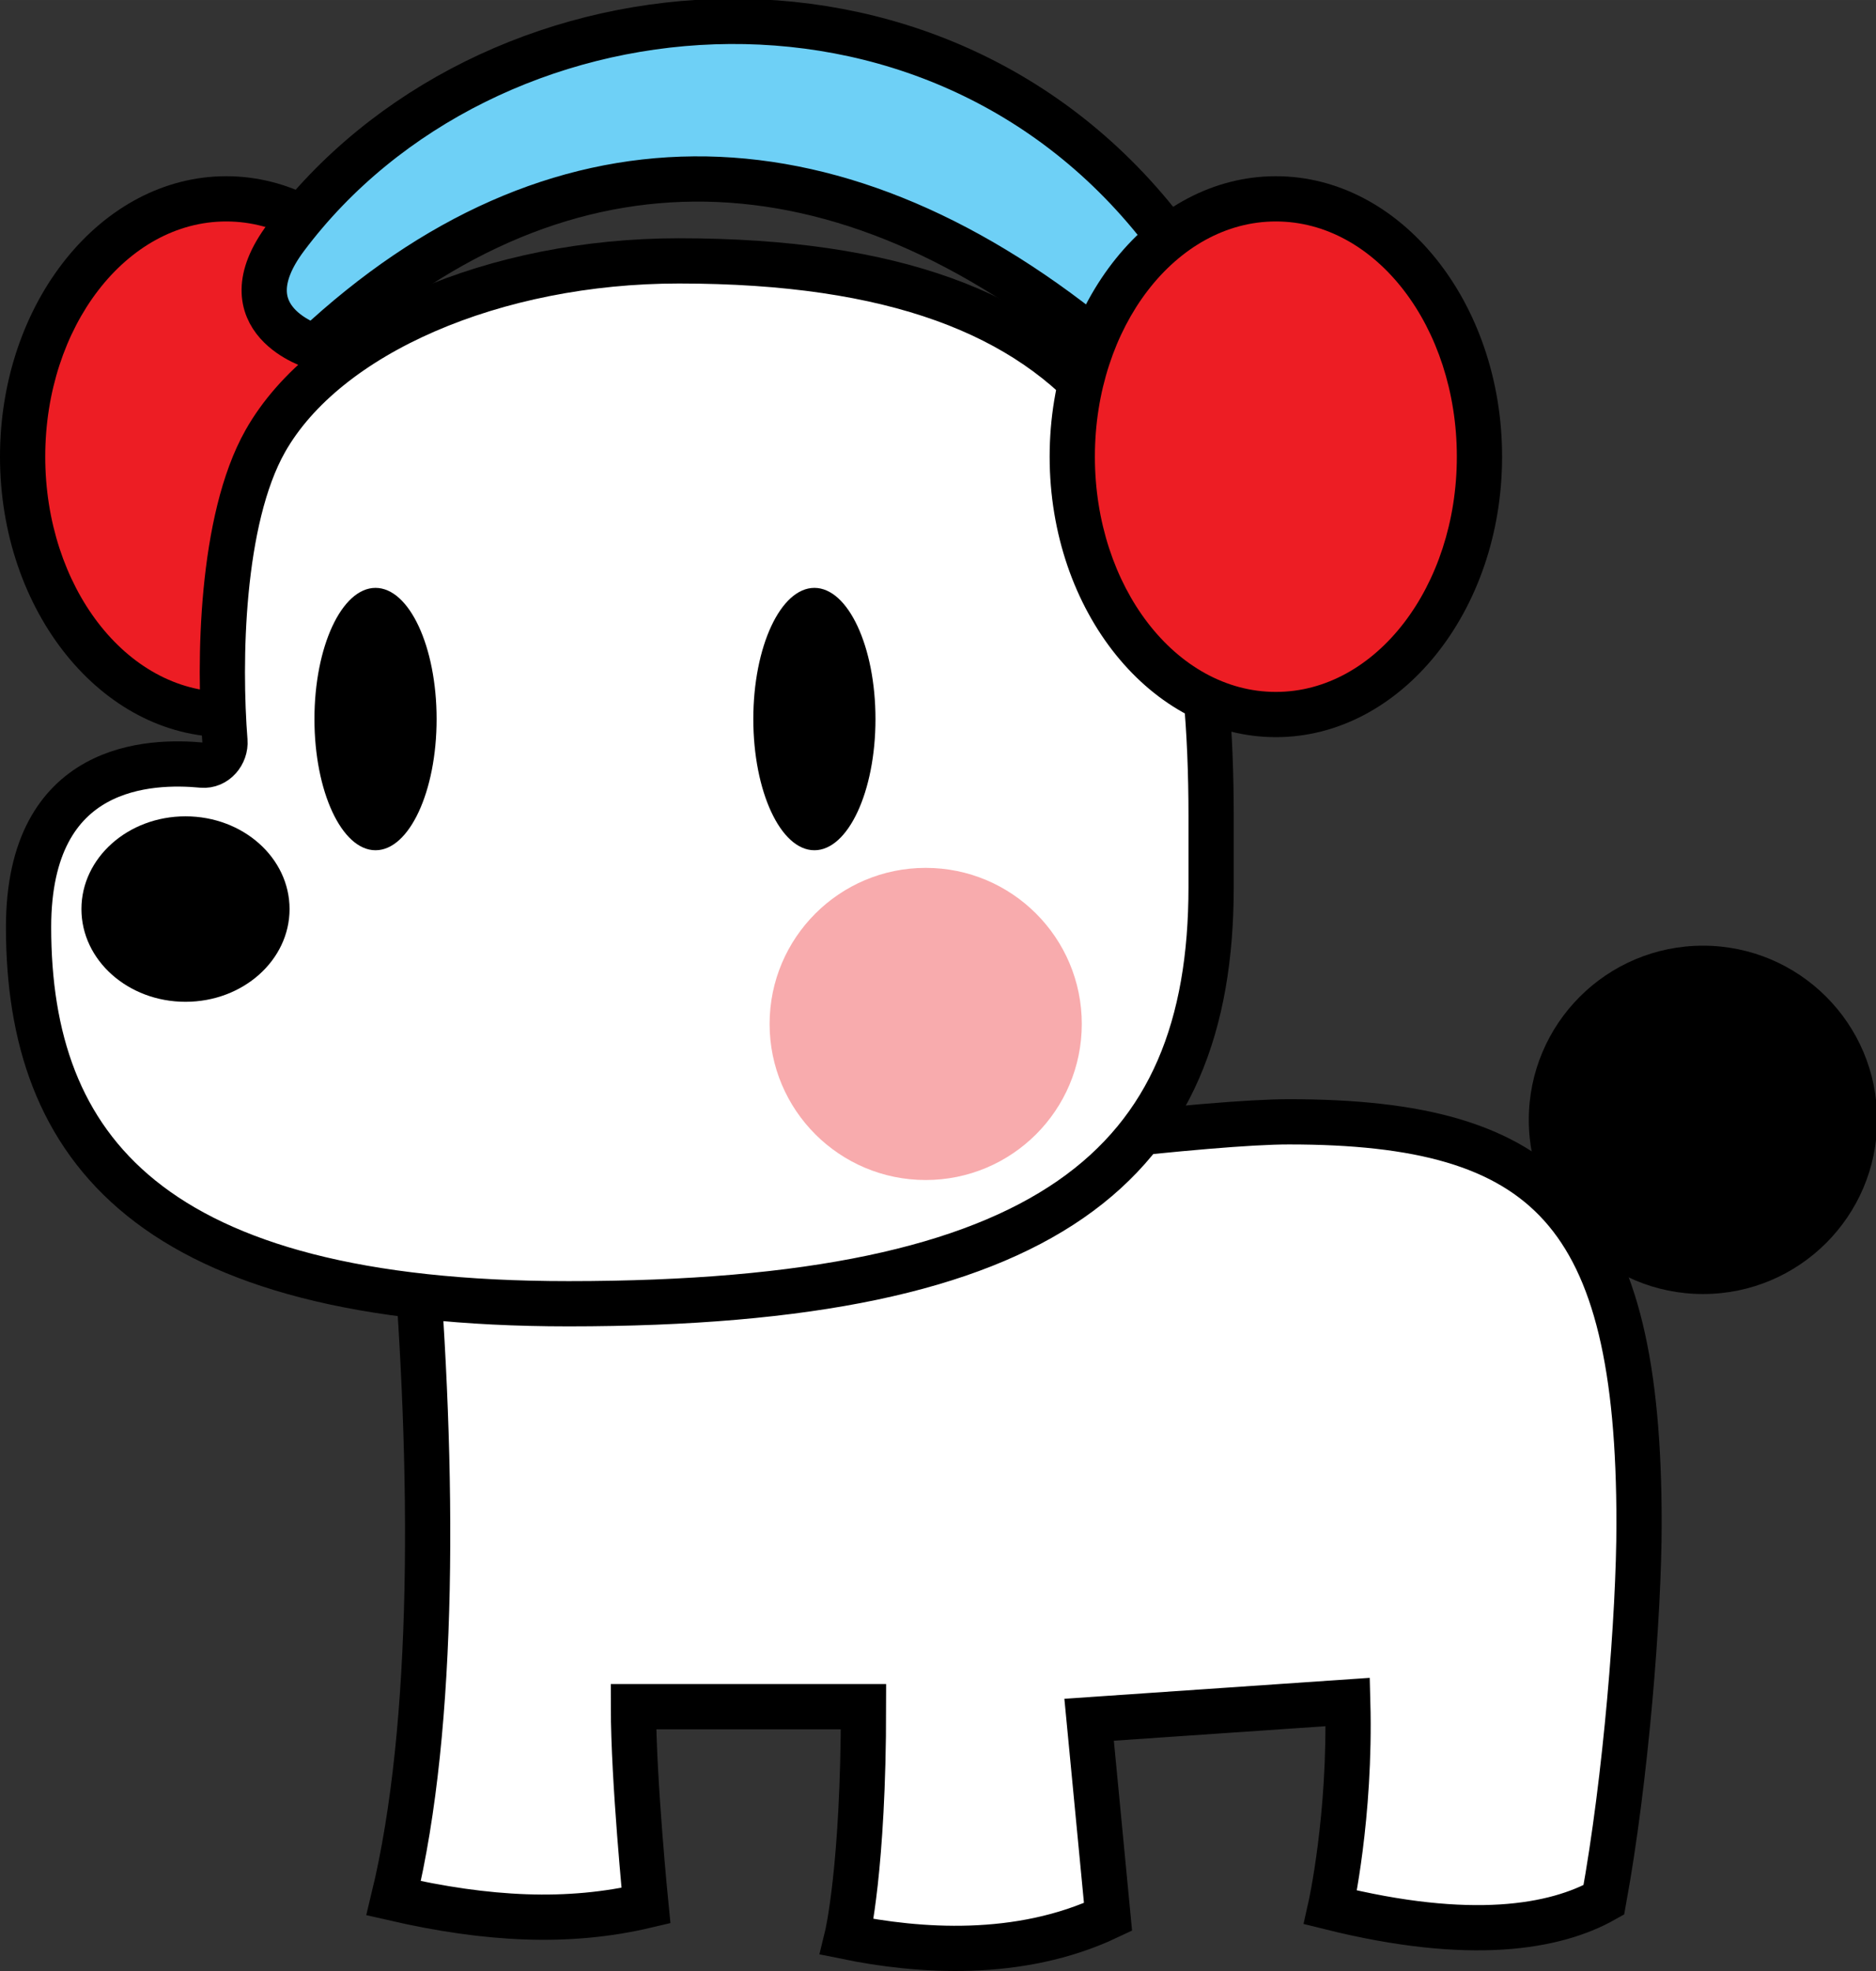 <?xml version="1.0" encoding="UTF-8" standalone="no"?>
<!-- Created with Inkscape (http://www.inkscape.org/) -->

<svg
   width="138.3"
   height="145.327"
   viewBox="0 0 36.592 38.451"
   version="1.1"
   id="svg5"
   xml:space="preserve"
   inkscape:version="1.2.2 (b0a8486541, 2022-12-01)"
   sodipodi:docname="drawing.svg"
   xmlns:inkscape="http://www.inkscape.org/namespaces/inkscape"
   xmlns:sodipodi="http://sodipodi.sourceforge.net/DTD/sodipodi-0.dtd"
   xmlns="http://www.w3.org/2000/svg"
   xmlns:svg="http://www.w3.org/2000/svg"><rect x="0" y="0" width="36.592" height="38.451" fill="#333333" stroke="none"/><sodipodi:namedview
     id="namedview7"
     pagecolor="#505050"
     bordercolor="#eeeeee"
     borderopacity="1"
     inkscape:showpageshadow="0"
     inkscape:pageopacity="0"
     inkscape:pagecheckerboard="0"
     inkscape:deskcolor="#505050"
     inkscape:document-units="px"
     showgrid="false"
     inkscape:zoom="0.914906"
     inkscape:cx="-447.58696"
     inkscape:cy="561.80635"
     inkscape:window-width="2560"
     inkscape:window-height="1414"
     inkscape:window-x="0"
     inkscape:window-y="0"
     inkscape:window-maximized="1"
     inkscape:current-layer="layer1"><inkscape:page
       x="0"
       y="0"
       width="36.592"
       height="38.451"
       id="page1855" /><inkscape:page
       x="1.7281145e-06"
       y="-1.9588499e-06"
       width="36.592"
       height="38.451"
       id="page1857" /></sodipodi:namedview><defs
     id="defs2"><clipPath
       clipPathUnits="userSpaceOnUse"
       id="clipPath1791"><path
         d="M 0,108.995 H 103.725 V 0 H 0 Z"
         id="path1789" /></clipPath></defs><g
     inkscape:label="Layer 1"
     inkscape:groupmode="layer"
     id="layer1"
     transform="translate(-220)"><g
       id="g1785"
       transform="matrix(0.353,0,0,-0.353,220,38.451)"><g
         id="g1787"
         clip-path="url(#clipPath1791)"><g
           id="g1793"
           transform="translate(103.725,47.038)"><path
             d="m 0,0 c 0,-5.315 -4.31,-9.625 -9.625,-9.625 -5.315,0 -9.625,4.31 -9.625,9.625 0,5.316 4.31,9.626 9.625,9.626 C -4.31,9.626 0,5.316 0,0"
             style="fill:#000000;fill-opacity:1;fill-rule:nonzero;stroke:none"
             id="path1795" /></g><g
           id="g1797"
           transform="translate(22.876,41.048)"><path
             d="m 0,0 c 1.115,-13.378 1.19,-27.459 -1.126,-37.025 5.18,-1.191 9.652,-1.421 13.943,-0.409 0,0 -0.692,6.915 -0.692,10.994 h 12.712 c 0,-8.998 -0.913,-12.721 -0.913,-12.721 3.905,-0.797 9.497,-1.232 14.425,1.102 l -1.045,10.897 14.291,0.98 c 0.17,-6.344 -0.956,-11.347 -0.956,-11.347 7.754,-1.93 12.408,-1.105 15.106,0.41 1.216,6.668 1.946,15.728 1.946,20.807 0,17.24 -5.041,22.194 -19.344,22.194 C 39.658,5.882 0,0 0,0"
             style="fill:#ffffff;fill-opacity:1;fill-rule:nonzero;stroke:none"
             id="path1799" /></g><g
           id="g1801"
           transform="translate(22.876,41.048)"><path
             d="m 0,0 c 1.115,-13.378 1.19,-27.459 -1.126,-37.025 5.18,-1.191 9.652,-1.421 13.943,-0.409 0,0 -0.692,6.915 -0.692,10.994 h 12.712 c 0,-8.998 -0.913,-12.721 -0.913,-12.721 3.905,-0.797 9.497,-1.232 14.425,1.102 l -1.045,10.897 14.291,0.98 c 0.17,-6.344 -0.956,-11.347 -0.956,-11.347 7.754,-1.93 12.408,-1.105 15.106,0.41 1.216,6.668 1.946,15.728 1.946,20.807 0,17.24 -5.041,22.194 -19.344,22.194 C 39.658,5.882 0,0 0,0 Z"
             style="fill:none;stroke:#000000;stroke-width:2.5;stroke-linecap:butt;stroke-linejoin:miter;stroke-miterlimit:10;stroke-dasharray:none;stroke-opacity:1"
             id="path1803" /></g><g
           id="g1805"
           transform="translate(12.5,69.438)"><path
             d="m 0,0 c -6.203,0 -11.25,6.393 -11.25,14.25 0,7.857 5.047,14.25 11.25,14.25 6.203,0 11.25,-6.393 11.25,-14.25 C 11.25,6.393 6.203,0 0,0"
             style="fill:#ed1d24;fill-opacity:1;fill-rule:nonzero;stroke:none"
             id="path1807" /></g><g
           id="g1809"
           transform="translate(12.5,99.188)"><path
             d="m 0,0 c -6.893,0 -12.5,-6.953 -12.5,-15.5 0,-8.547 5.607,-15.5 12.5,-15.5 6.893,0 12.5,6.953 12.5,15.5 C 12.5,-6.953 6.893,0 0,0 m 0,-2.5 c 5.523,0 10,-5.82 10,-13 0,-7.18 -4.477,-13 -10,-13 -5.523,0 -10,5.82 -10,13 0,7.18 4.477,13 10,13"
             style="fill:#000000;fill-opacity:1;fill-rule:nonzero;stroke:none"
             id="path1811" /></g><g
           id="g1813"
           transform="translate(66.921,59.907)"><path
             d="m 0,0 c 0,-15.344 -8.891,-23.031 -35.507,-23.031 -23.18,0 -29.836,8.625 -29.836,20.812 0,9.094 6.765,9.219 9.586,8.953 0.752,-0.07 1.32,0.641 1.265,1.336 -0.342,4.321 -0.234,12.211 2.229,16.571 3.362,5.951 12.685,9.961 22.857,9.961 C -5.625,34.602 0,22.906 0,3.906 Z"
             style="fill:#ffffff;fill-opacity:1;fill-rule:nonzero;stroke:none"
             id="path1815" /></g><g
           id="g1817"
           transform="translate(66.921,59.907)"><path
             d="m 0,0 c 0,-15.344 -8.891,-23.031 -35.507,-23.031 -23.18,0 -29.836,8.625 -29.836,20.812 0,9.094 6.765,9.219 9.586,8.953 0.752,-0.07 1.32,0.641 1.265,1.336 -0.342,4.321 -0.234,12.211 2.229,16.571 3.362,5.951 12.685,9.961 22.857,9.961 C -5.625,34.602 0,22.906 0,3.906 Z"
             style="fill:none;stroke:#000000;stroke-width:2.5;stroke-linecap:butt;stroke-linejoin:miter;stroke-miterlimit:10;stroke-dasharray:none;stroke-opacity:1"
             id="path1819" /></g><g
           id="g1821"
           transform="translate(24.125,69.188)"><path
             d="m 0,0 c 0,-4.004 -1.511,-7.25 -3.375,-7.25 -1.864,0 -3.375,3.246 -3.375,7.25 0,4.004 1.511,7.25 3.375,7.25 C -1.511,7.25 0,4.004 0,0"
             style="fill:#000000;fill-opacity:1;fill-rule:nonzero;stroke:none"
             id="path1823" /></g><g
           id="g1825"
           transform="translate(48.375,69.188)"><path
             d="m 0,0 c 0,-4.004 -1.511,-7.25 -3.375,-7.25 -1.864,0 -3.375,3.246 -3.375,7.25 0,4.004 1.511,7.25 3.375,7.25 C -1.511,7.25 0,4.004 0,0"
             style="fill:#000000;fill-opacity:1;fill-rule:nonzero;stroke:none"
             id="path1827" /></g><g
           id="g1829"
           transform="translate(16,58.688)"><path
             d="m 0,0 c 0,-2.83 -2.574,-5.125 -5.75,-5.125 -3.176,0 -5.75,2.295 -5.75,5.125 0,2.831 2.574,5.125 5.75,5.125 C -2.574,5.125 0,2.831 0,0"
             style="fill:#000000;fill-opacity:1;fill-rule:nonzero;stroke:none"
             id="path1831" /></g><g
           id="g1833"
           transform="translate(59.775,52.339)"><path
             d="m 0,0 c 0,-4.764 -3.861,-8.625 -8.625,-8.625 -4.763,0 -8.625,3.861 -8.625,8.625 0,4.763 3.862,8.625 8.625,8.625 C -3.861,8.625 0,4.763 0,0"
             style="fill:#f8abad;fill-opacity:1;fill-rule:nonzero;stroke:none"
             id="path1835" /></g><g
           id="g1837"
           transform="translate(15.799,95.808)"><path
             d="M 0,0 C -3.444,-4.595 1.615,-6.061 1.615,-6.061 14.771,6.225 29.935,6.295 44.7,-5.682 l 3.969,5.797 C 35.841,17.053 11.013,14.693 0,0"
             style="fill:#6ed0f6;fill-opacity:1;fill-rule:nonzero;stroke:none"
             id="path1839" /></g><g
           id="g1841"
           transform="translate(15.799,95.808)"><path
             d="M 0,0 C -3.444,-4.595 1.615,-6.061 1.615,-6.061 14.771,6.225 29.935,6.295 44.7,-5.682 l 3.969,5.797 C 35.841,17.053 11.013,14.693 0,0 Z"
             style="fill:none;stroke:#000000;stroke-width:2.5;stroke-linecap:butt;stroke-linejoin:miter;stroke-miterlimit:10;stroke-dasharray:none;stroke-opacity:1"
             id="path1843" /></g><g
           id="g1845"
           transform="translate(70.499,69.438)"><path
             d="m 0,0 c -6.203,0 -11.25,6.393 -11.25,14.25 0,7.857 5.047,14.25 11.25,14.25 6.203,0 11.25,-6.393 11.25,-14.25 C 11.25,6.393 6.203,0 0,0"
             style="fill:#ed1d24;fill-opacity:1;fill-rule:nonzero;stroke:none"
             id="path1847" /></g><g
           id="g1849"
           transform="translate(70.499,99.188)"><path
             d="m 0,0 c -6.892,0 -12.5,-6.953 -12.5,-15.5 0,-8.547 5.608,-15.5 12.5,-15.5 6.893,0 12.5,6.953 12.5,15.5 C 12.5,-6.953 6.893,0 0,0 m 0,-2.5 c 5.523,0 10,-5.82 10,-13 0,-7.18 -4.477,-13 -10,-13 -5.522,0 -10,5.82 -10,13 0,7.18 4.478,13 10,13"
             style="fill:#000000;fill-opacity:1;fill-rule:nonzero;stroke:none"
             id="path1851" /></g></g></g></g></svg>
